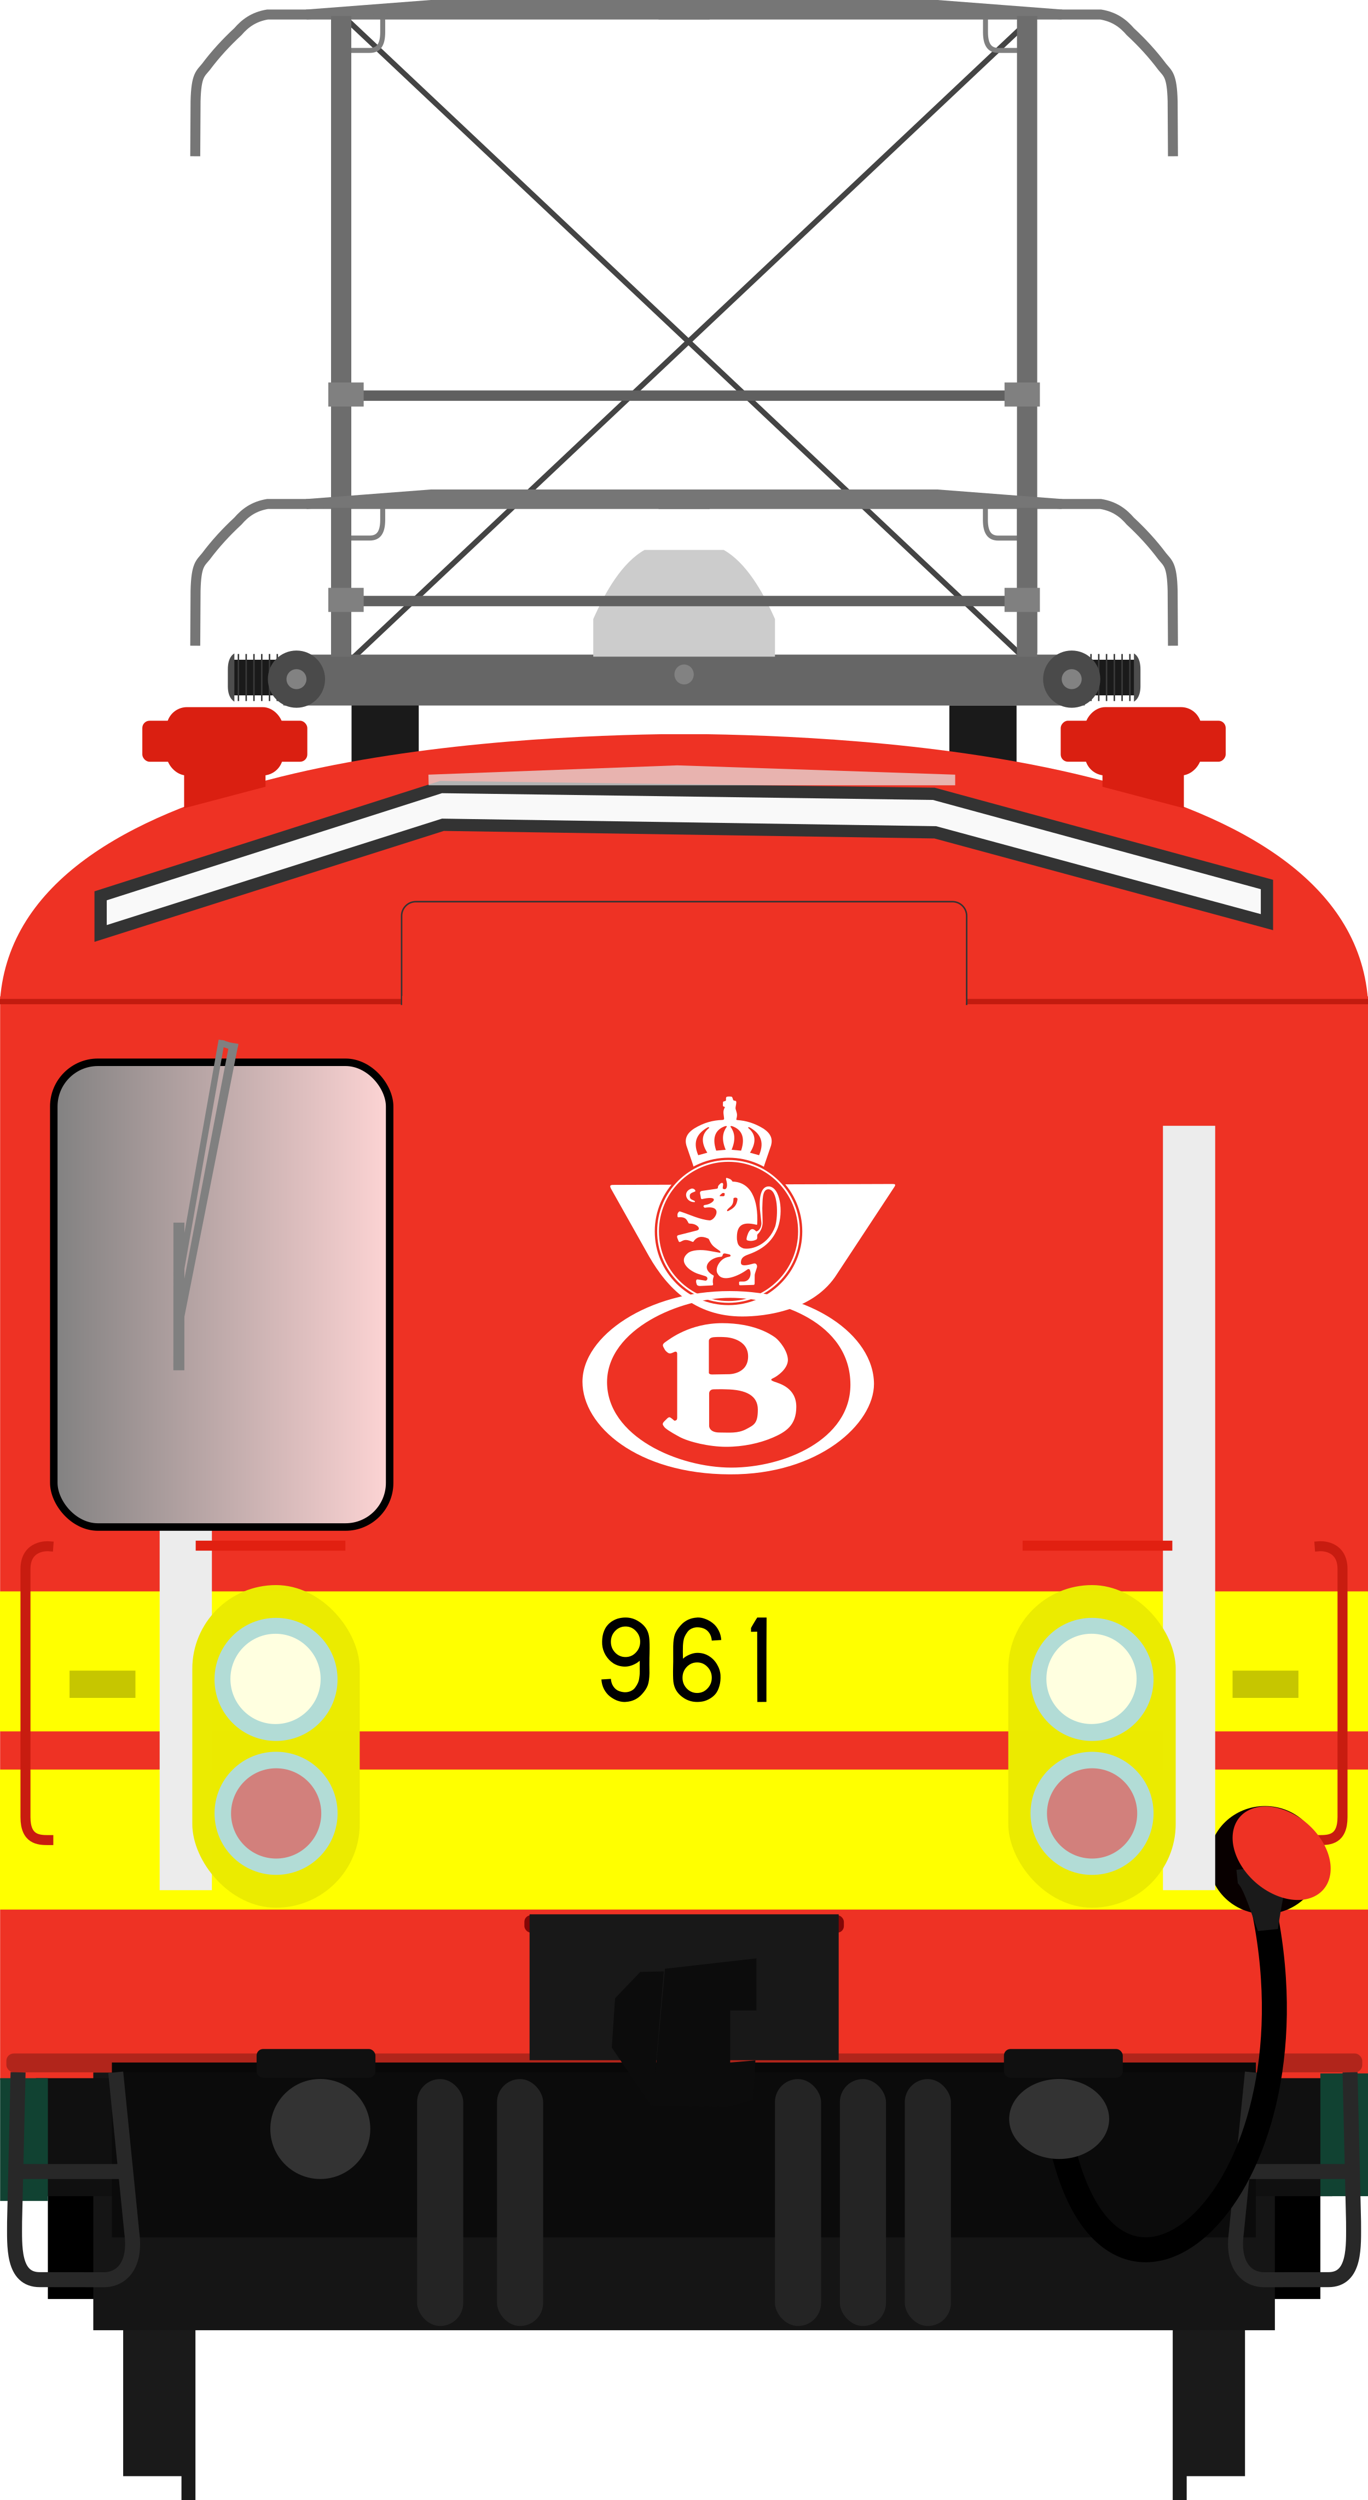 <?xml version="1.0" encoding="utf-8" standalone="no"?>
<!DOCTYPE svg PUBLIC "-//W3C//DTD SVG 1.1//EN" "http://www.w3.org/Graphics/SVG/1.1/DTD/svg11.dtd">
<svg version="1.1" width="273.74" height="500" xml:space="preserve" xmlns="http://www.w3.org/2000/svg">
<defs>
<filter id="filter1157-6" x="-.004" y="-.263" width="1.007" height="1.525" color-interpolation-filters="sRGB"><feGaussianBlur stdDeviation="0.109"/></filter>
<filter id="filter4972-8-1-7" x="-2.353" y="-.3" width="5.706" height="1.6" color-interpolation-filters="sRGB"><feGaussianBlur stdDeviation="4.081"/></filter>
<linearGradient id="linearGradient3794" x1="59.566" x2="77.743" y1="86.86" y2="86.86" gradientTransform="matrix(3.78 0 0 3.78 -215.12 -69.388)" gradientUnits="userSpaceOnUse"><stop stop-color="#808080" offset="0"/><stop stop-color="#ffd5d5" offset="1"/></linearGradient>
<filter id="filter5531" x="-.107" y="-.849" width="1.213" height="2.714" color-interpolation-filters="sRGB"><feGaussianBlur stdDeviation="2.122"/></filter>
<filter id="filter5711" x="-.11" y="-2.893" width="1.219" height="6.787" color-interpolation-filters="sRGB"><feGaussianBlur stdDeviation="1.037"/></filter>
<filter id="filter4972-8-1-7-2" x="-2.353" y="-.3" width="5.706" height="1.6" color-interpolation-filters="sRGB"><feGaussianBlur stdDeviation="4.081"/></filter>
<filter id="filter4041" x="-.031" y="-.497" width="1.061" height="1.994" color-interpolation-filters="sRGB"><feGaussianBlur stdDeviation="0.863"/></filter>
</defs>
<g stroke-width="3.788">
<rect x="9.577" y="410.66" width="254.63" height="49.101"/>
<rect x="189.97" y="141.07" width="13.446" height="13.575" fill="#1a1a1a"/>
<rect x="70.346" y="139.52" width="13.446" height="13.575" fill="#1a1a1a"/>
</g>
<path d="m132.19 146.83c-37.172 0.62-128.42 6.17-132.16 52.948 0 0 273.74-4.7e-4 273.69 0-3.742-46.776-95.018-52.328-132.17-52.948z" fill="#ee3224" stroke-width="3.78"/>
<path transform="matrix(4.642 0 0 4.642 -313.01 -129.7)" d="m71.767 66.533 14.676-4.686 21.239 0.292 14.362 3.907v1.622l-14.296-3.869-21.225-0.326-14.756 4.682z" fill="#f9f9f9" filter="url(#filter5531)" stroke="#333" stroke-linecap="round" stroke-width=".529" style="paint-order:fill markers stroke"/>
<path transform="matrix(4.642 0 0 4.642 -313.01 -129.7)" d="m85.898 61.314 10.723-0.401 11.984 0.401v0.459h-22.697z" fill="#e6e6e6" fill-opacity=".715" filter="url(#filter5711)" style="paint-order:fill markers stroke"/>
<rect x=".026" y="199.26" width="273.74" height="216.71" ry="0" fill="#ee3224" stroke-width="3.78" style="paint-order:fill markers stroke"/>
<g fill="#ff0">
<rect x="-.265" y="199.77" width="274.02" height="1.063" fill="#c21b0f" stroke-width="1.496"/>
<path d="m193.43 199.17v180.33c0 1.579-1.271 2.851-2.851 2.851h-107.37c-1.579 0-2.851-1.271-2.851-2.851v-180.33z" fill="#ee3224" style="paint-order:fill markers stroke"/>
<rect y="318.25" width="273.74" height="28" stroke-width="9.998"/>
<rect y="353.88" width="273.74" height="28" stroke-width="10.021"/>
</g>
<g transform="translate(-36.589 -84.202)" fill="#ee3224" stroke="#333" stroke-linecap="round">
<path d="m119.8 264.52h107.37c1.579 0 2.851 1.271 2.851 2.851v17.663h-113.07v-17.663c0-1.579 1.271-2.851 2.851-2.851z" stroke-width=".3" style="paint-order:fill markers stroke"/>
</g>
<rect x="80.47" y="199.17" width="112.8" height="5.44" fill="#ee3224" stop-color="#000"/>
<g fill="#1a1a1a">
<rect x="24.646" y="416.6" width="13.436" height="78.593" stroke-width="1.491"/>
<rect x="36.313" y="424.99" width="2.796" height="75.006" stroke-width="2.073"/>
<rect transform="scale(-1,1)" x="-249.13" y="416.6" width="13.436" height="78.593" stroke-width="1.491"/>
<rect transform="scale(-1,1)" x="-237.46" y="425" width="2.796" height="75.006" stroke-width="2.073"/>
</g>
<rect x="18.667" y="414.47" width="236.44" height="51.538" ry="0" fill="#151515" stroke-width="4.1" style="paint-order:fill markers stroke"/>
<rect x="7.185" y="415.6" width="259.4" height="23.605" fill="#101010" stroke-linecap="square" stroke-width="2"/>
<rect transform="matrix(3.377 0 0 8.396 -188.57 -684.05)" x="62.469" y="130.6" width="67.787" height="4.165" fill="#0b0b0b" filter="url(#filter4041)" stroke-linecap="square" stroke-width=".529" style="mix-blend-mode:normal"/>
<ellipse cx="253.13" cy="371.98" rx="11.228" ry="10.802" fill="#080000" stroke-width="3.582" style="paint-order:fill markers stroke"/>
<rect x="104.93" y="383.02" width="63.932" height="3.479" ry="1.305" fill="#850606" stroke-width="3.78" style="paint-order:fill markers stroke"/>
<rect transform="matrix(3.78 0 0 3.78 -227.33 -63.386)" x="60.477" y="125.41" width="71.777" height=".997" ry=".39" fill-opacity=".256" filter="url(#filter1157-6)" style="paint-order:fill markers stroke"/>
<g stroke-width="3.78">
<rect x="105.97" y="382.83" width="61.853" height="29.172" ry="0" fill="#181818" style="paint-order:fill markers stroke"/>
<path d="m133.06 393.72-2.522 27.418 15.025 0.22 5.155-1.426 0.439-7.896-5.045 0.439v-10.419h5.264v-10.419z" fill="#0c0c0c"/>
<path d="m132.84 394.24-4.716 0.11-5.045 5.264-0.658 9.87 8.116 11.954z" fill="#0c0c0c"/>
</g>
<rect x="264.21" y="414.65" width="9.556" height="24.55" fill="#114232" stroke-width="3.788"/>
<rect x=".026" y="415.6" width="9.556" height="24.55" fill="#114232" stroke-width="3.788"/>
<g fill="none" stroke="#282828" stroke-width="3">
<path d="m250.61 414.43-3.217 32.077c-0.897 6.626 2.133 9.42 5.638 9.402l12.759-0.015c5.504 0.03 5.059-6.791 5.059-11.606l-0.699-29.859"/>
<path d="m248.76 434.27h21.299"/>
<path d="m23.157 414.43 3.217 32.077c0.897 6.626-2.133 9.42-5.638 9.402l-12.759-0.015c-5.504 0.03-5.059-6.791-5.059-11.606l0.699-29.859"/>
<path d="m25.009 434.27h-21.299"/>
</g>
<rect transform="matrix(-2.511 0 0 4.683 347.99 -170.3)" x="121.7" y="84.442" width="4.163" height="32.642" ry="0" fill="#ececec" filter="url(#filter4972-8-1-7)" style="paint-order:fill markers stroke"/>
<rect transform="matrix(-2.511 0 0 4.683 548.75 -170.3)" x="121.7" y="84.442" width="4.163" height="32.642" ry="0" fill="#ececec" filter="url(#filter4972-8-1-7-2)" style="paint-order:fill markers stroke"/>
<rect x="10.764" y="212.44" width="67.205" height="92.94" ry="8.832" fill="url(#linearGradient3794)" stroke="#000" stroke-width="1.5"/>
<g fill="none">
<path d="m69.22 3.753 137.37 129.4" stroke="#444" stroke-width="1.08px"/>
<path d="m206.31 3.753-137.37 129.4" stroke="#444" stroke-width="1.08px"/>
<g stroke="#7f7f7f" stroke-width="1px">
<path d="m197.18 100.93v3.054c0.01 2.389 0.743 3.628 2.588 3.628h4.218"/>
<path d="m76.581 3.4v3.054c-0.01 2.389-0.743 3.628-2.588 3.628h-4.218"/>
<path d="m197.2 3.4v3.054c0.01 2.389 0.743 3.628 2.588 3.628h4.218"/>
</g>
<g stroke="#767676" stroke-width="2">
<path d="m142 2.905h-88.478c-2.784 0.46-4.515 1.799-5.912 3.417-2.315 2.146-4.469 4.468-6.394 7.043-1.132 1.391-1.955 1.662-2.083 6.86l-0.066 11.023"/>
<path d="m61.286 2.909 24.923-1.909h55.8"/>
<path d="m131.78 2.905h88.478c2.784 0.46 4.515 1.799 5.912 3.417 2.315 2.146 4.469 4.468 6.394 7.043 1.132 1.391 1.955 1.662 2.083 6.86l0.066 11.023"/>
<path d="m212.49 2.909-24.923-1.909h-55.8"/>
</g>
</g>
<rect x="66.244" y="3.201" width="4.05" height="127.37" fill="#6d6d6d" stroke-width="2.012"/>
<rect x="203.5" y="3.201" width="4.05" height="127.37" fill="#6d6d6d" stroke-width="2.012"/>
<path d="m76.58 100.92v3.054c-0.01 2.389-0.743 3.628-2.588 3.628h-4.218" fill="none" stroke="#7f7f7f" stroke-width="1px"/>
<rect x="56.69" y="130.91" width="160.4" height="10.182" fill="#666"/>
<rect transform="matrix(0,-1,-1,0,0,0)" x="-139.06" y="-227.58" width="7.124" height="11.225" fill="#1a1a1a" stroke-width="1.268"/>
<rect transform="matrix(0,-1,-1,0,0,0)" x="-139.08" y="-217.57" width="7.165" height="1.362" fill="#909090" stroke-width=".472"/>
<path d="m228.21 137.33v-3.421c0.025-2.677-1.309-3.227-1.309-3.227v9.63s1.284-0.564 1.309-2.981z" fill="#4d4d4d" stroke-width=".506"/>
<g fill="#3a3a3a" stroke-width=".582">
<rect transform="matrix(0,-1,-1,0,0,0)" x="-140.2" y="-226.24" width="9.412" height=".296"/>
<rect transform="matrix(0,-1,-1,0,0,0)" x="-140.2" y="-224.68" width="9.412" height=".296"/>
<rect transform="matrix(0,-1,-1,0,0,0)" x="-140.2" y="-223.13" width="9.412" height=".296"/>
<rect transform="matrix(0,-1,-1,0,0,0)" x="-140.2" y="-221.57" width="9.412" height=".296"/>
<rect transform="matrix(0,-1,-1,0,0,0)" x="-140.2" y="-220.01" width="9.412" height=".296"/>
<rect transform="matrix(0,-1,-1,0,0,0)" x="-140.2" y="-218.46" width="9.412" height=".296"/>
</g>
<rect transform="rotate(-90)" x="-139.06" y="46.213" width="7.124" height="11.225" fill="#1a1a1a" stroke-width="1.268"/>
<rect transform="rotate(-90)" x="-139.08" y="56.225" width="7.165" height="1.362" fill="#909090" stroke-width=".472"/>
<path d="m45.59 137.33v-3.421c-0.025-2.677 1.309-3.227 1.309-3.227v9.63s-1.284-0.564-1.309-2.981z" fill="#4d4d4d" stroke-width=".506"/>
<g fill="#3a3a3a" stroke-width=".582">
<rect transform="rotate(-90)" x="-140.2" y="47.56" width="9.412" height=".296"/>
<rect transform="rotate(-90)" x="-140.2" y="49.115" width="9.412" height=".296"/>
<rect transform="rotate(-90)" x="-140.2" y="50.67" width="9.412" height=".296"/>
<rect transform="rotate(-90)" x="-140.2" y="52.23" width="9.412" height=".296"/>
<rect transform="rotate(-90)" x="-140.2" y="53.784" width="9.412" height=".296"/>
<rect transform="rotate(-90)" x="-140.2" y="55.339" width="9.412" height=".296"/>
</g>
<g fill="none" stroke="#767676" stroke-width="2">
<path d="m142 100.79h-88.478c-2.784 0.46-4.515 1.799-5.912 3.417-2.315 2.146-4.469 4.468-6.394 7.043-1.132 1.391-1.955 1.662-2.083 6.86l-0.066 11.023"/>
<path d="m61.286 100.8 24.923-1.909h55.8"/>
<path d="m131.78 100.79h88.478c2.784 0.46 4.515 1.799 5.912 3.417 2.315 2.146 4.469 4.468 6.394 7.043 1.132 1.391 1.955 1.662 2.083 6.86l0.066 11.023"/>
<path d="m212.49 100.8-24.923-1.909h-55.8"/>
</g>
<rect x="66.244" y="101.57" width="4.05" height="29.777" fill="#6d6d6d"/>
<rect x="203.5" y="101.57" width="4.05" height="29.777" fill="#6d6d6d"/>
<path d="m128.97 109.98c-4.431 2.501-7.759 8.183-10.256 13.82v7.519h36.363v-7.519c-2.497-5.637-5.825-11.319-10.256-13.82z" fill="#ccc"/>
<circle cx="59.324" cy="135.82" r="5.723" fill="#4a4a4a"/>
<circle cx="59.324" cy="135.82" r="1.996" fill="#828282"/>
<circle cx="214.45" cy="135.82" r="5.723" fill="#4a4a4a"/>
<circle cx="214.45" cy="135.82" r="1.996" fill="#828282"/>
<ellipse cx="136.89" cy="134.88" rx="1.933" ry="1.993" fill="#828282"/>
<path d="m66.668 120.2h140.44" fill="none" stroke="#606060" stroke-width="2.077"/>
<rect x="65.697" y="117.56" width="7.075" height="4.817" fill="#808080"/>
<rect x="201.01" y="117.56" width="7.075" height="4.817" fill="#808080"/>
<path d="m66.668 79.125h140.44" fill="none" stroke="#606060" stroke-width="2.077"/>
<rect x="65.697" y="76.488" width="7.075" height="4.817" fill="#808080"/>
<rect x="201.01" y="76.488" width="7.075" height="4.817" fill="#808080"/>
<g fill="#242424" stroke-width=".998">
<rect x="168.06" y="415.78" width="9.228" height="49.383" ry="4.614"/>
<rect x="181.05" y="415.78" width="9.228" height="49.383" ry="4.614"/>
<rect x="155.07" y="415.78" width="9.228" height="49.383" ry="4.614"/>
<rect x="83.463" y="415.78" width="9.228" height="49.383" ry="4.614"/>
<rect x="99.454" y="415.78" width="9.228" height="49.383" ry="4.614"/>
</g>
<rect x="38.479" y="316.99" width="33.501" height="64.521" ry="16.751" fill="#ebeb00" fill-opacity=".996" stroke-width="3.78" style="paint-order:fill markers stroke"/>
<g stroke-width=".896">
<circle transform="rotate(45)" cx="276.54" cy="198.43" r="12.31" fill="#b2dcd6"/>
<circle transform="rotate(45)" cx="276.4" cy="198.43" r="9.027" fill="#ffffe0"/>
<circle transform="rotate(45)" cx="295.48" cy="217.36" r="12.31" fill="#b2dcd6"/>
<circle transform="rotate(45)" cx="295.51" cy="217.36" r="9.027" fill="#f00" fill-opacity=".42"/>
</g>
<rect x="201.76" y="316.99" width="33.501" height="64.521" ry="16.751" fill="#ebeb00" fill-opacity=".996" stroke-width="3.78" style="paint-order:fill markers stroke"/>
<path d="m253.13 382.79c11.074 56.419-30.044 91.781-40.557 46.43" fill="none" stroke="#000" stroke-linecap="square" stroke-width="5"/>
<path d="m251.73 386.17 3.987-0.409s1.199-8.546 2.131-10.166l-0.278-2.706-10.157 1.042 0.279 2.715c1.252 1.041 3.054 7.124 4.03 9.534z" fill="#1a1a1a" stroke-width=".806"/>
<g stroke-width=".896">
<circle transform="rotate(45)" cx="392" cy="82.971" r="12.31" fill="#b2dcd6"/>
<circle transform="rotate(45)" cx="391.85" cy="82.971" r="9.027" fill="#ffffe0"/>
<circle transform="rotate(45)" cx="410.94" cy="101.91" r="12.31" fill="#b2dcd6"/>
<circle transform="rotate(45)" cx="410.96" cy="101.91" r="9.027" fill="#f00" fill-opacity=".42"/>
</g>
<g transform="translate(-.614)" fill="#da1f11" stroke-width="4.004">
<g transform="translate(-8 1.304)">
<rect x="41.937" y="140.11" width="23.333" height="13.671" ry="4.101" style="paint-order:fill markers stroke"/>
<rect x="37.092" y="142.83" width="33.018" height="8.202" ry="1.453" style="paint-order:fill markers stroke"/>
<path d="m45.456 148.31h16.289l-6e-6 7.721-16.289 4.291z" style="paint-order:fill markers stroke"/>
</g>
<rect transform="scale(-1,1)" x="-241.03" y="141.41" width="23.333" height="13.671" ry="4.101" style="paint-order:fill markers stroke"/>
<rect transform="scale(-1,1)" x="-245.88" y="144.13" width="33.018" height="8.202" ry="1.453" style="paint-order:fill markers stroke"/>
<path d="m237.51 149.62h-16.289l1e-5 7.721 16.289 4.291z" style="paint-order:fill markers stroke"/>
</g>
<g transform="translate(-.771)">
<path d="m264.84 309.22s4.572-0.344 4.572 4.572v49.601c-3e-3 4.47-2.581 4.595-4.572 4.595" fill="none" stop-color="#000" stroke="#c81c10" stroke-linecap="square" stroke-linejoin="bevel" stroke-width="2"/>
<rect x="247.41" y="334.1" width="13.179" height="5.448" fill="#c6c600" stop-color="#000"/>
</g>
<ellipse transform="matrix(.174 -.985 .912 .41 0 0)" cx="-240.14" cy="327.02" rx="8.398" ry="10.638" fill="#ee3224" stroke-width="3.78" style="paint-order:fill markers stroke"/>
<path d="m47.707 208.75-11.528 58.204-1.367-0.303s11.134-58.405 11.126-58.17z" fill="#808080" stroke-width="1.708"/>
<path d="m36.888 274.03 0.018-29.524h-2.199l-0.018 29.524z" fill="#808080" stroke-width=".823"/>
<path d="m44.366 208.01-8.902 50.237" fill="none" stroke="#808080" stroke-width="1.25px"/>
<path d="m44.252 208.59 3.237 1.046" fill="#808080" stroke="#808080" stroke-width="1.301px"/>
<g transform="matrix(3.78 0 0 3.78 -.676 112.92)" fill="#333">
<ellipse cx="56.248" cy="82.233" rx="2.646" ry="2.117" stroke-width=".308"/>
<circle cx="17.135" cy="82.762" r="2.646" stroke-width=".344"/>
</g>
<rect x="51.344" y="409.77" width="23.782" height="5.74" ry="1.305" fill="#101010" stroke-width="3.78" style="paint-order:fill markers stroke"/>
<rect x="200.89" y="409.77" width="23.782" height="5.74" ry="1.305" fill="#101010" stroke-width="3.78" style="paint-order:fill markers stroke"/>
<g transform="translate(-.771)">
<g transform="translate(-381.1 9.142)">
<path d="m391.54 300.08s-4.572-0.344-4.572 4.572v49.601c3e-3 4.47 2.581 4.595 4.572 4.595" fill="none" stop-color="#000" stroke="#c81c10" stroke-linecap="square" stroke-linejoin="bevel" stroke-width="2"/>
<rect transform="scale(-1,1)" x="-408.97" y="324.96" width="13.179" height="5.448" fill="#c6c600" stop-color="#000"/>
</g>
</g>
<g transform="translate(-.497)" fill="none" stroke="#e12011" stroke-linecap="square" stroke-linejoin="bevel" stroke-width="2">
<path d="m206.13 309.11h27.952" stop-color="#000"/>
<path d="m40.658 309.11h27.952" stop-color="#000"/>
</g>
<g transform="matrix(1.106 0 0 1.106 5.378 -31.271)">
<g transform="matrix(.232 0 0 .232 105.54 226.54)">
<g fill="#fff" stroke-width=".529">
<path d="m1.207 72.9 29.116 51.747c14.246 24.675 35.469 46.8 72.751 46.8 17.503 0 55.893-4.354 73.886-33.254l44.55-67.593c1.445-2.166 0.529-2.416-1.369-2.41l-217.9 0.709c-3.02 0-2.591 1.296-1.03 4z"/>

<path d="m94.195 0.064c-1.836-0.127-3.544-0.144-3.782 0.693-0.178 0.624-0.146 0.952-0.109 1.787 0.029 0.887-0.677 1.059-1.088 1.114-1.163 0.216-1.273 0.398-1.273 1.353l-0.05 1.482c-0.107 1.033 0.45 1.586 1.662 1.667-1.919 3.34-1.155 4.885-0.778 8.675 0.184 1.011-0.371 1.443-1.455 1.458-7.078 0.219-14.287 2.043-21.716 6.58-6.554 4.206-7.438 8.667-6.228 13.221l5.14 15.041c0.611 1.788 0.786 2.886 0.072 4.763h55.654c-0.715-1.876-0.54-2.975 0.071-4.763l5.141-15.041c1.21-4.554 0.326-9.015-6.229-13.221-6.813-4.161-13.441-6.039-19.952-6.491-1.228-0.075-0.898-0.512-0.842-0.999 0.93-3.609 0.288-4.28-0.507-7.241-0.24-0.646-0.241-1.227-0.147-1.841 0.207-1.339 0.628-3.102 0.544-4.101-0.217-0.735-0.358-0.758-1.062-0.879l-0.622-0.106c-0.824-0.148-0.93-1.073-1.139-1.756-0.353-1.16-0.786-1.404-1.305-1.396z"/>
</g>
<g fill="#ee3224">
<ellipse cx="92.263" cy="105.15" rx="57.521" ry="57.447" stop-color="#000"/>
<circle cx="92.263" cy="105.15" r="54.957" stroke="#fff" stroke-width="1.392"/>
<g transform="matrix(1.067 0 0 .983 -6.221 -1.145)" stroke-linecap="square" stroke-linejoin="bevel" stroke-width=".529">
<path d="m70.153 47.718c-4.414-11.305-0.243-17.528 6.606-21.895 1.246-0.72 1.949-0.123 0.916 0.694-4.586 4.244-6.02 10.406-0.871 19.212z"/>
<path d="m83.293 44.098c-3.583-11.58 0.434-17.043 6.342-19.341 1.475-0.515 1.812 0.133 0.918 1.112-2.111 3.522-3.759 8.766-0.314 17.538z"/>
<path d="m114.64 47.718c4.414-11.305 0.243-17.528-6.606-21.895-1.246-0.72-1.949-0.123-0.916 0.694 4.586 4.244 6.02 10.406 0.871 19.212z"/>
<path d="m101.49 44.098c3.583-11.58-0.434-17.043-6.342-19.341-1.475-0.515-1.812 0.133-0.918 1.112 2.111 3.522 3.759 8.766 0.314 17.538z"/>

</g>
</g>
<g stroke-linecap="square" stroke-linejoin="bevel" stroke-width=".529">
<path d="m62.178 78.745c-0.507-2.915 0.483-3.39 3.801-4.615 1.365-0.297-0.592-3.184-3.095-2.189-6.697 2.63-3.492 10.589 2.742 10.353 0.847 0.097 0.383-0.78 0.078-0.967-0.989-0.608-3.211-1.035-3.527-2.582z" fill="#fffefe"/>
<path d="m70.615 78.423c0.006 1.907 1.053 1.634 2.143 1.271 13.27-2.698 7.693 4.25 0.949 4.862-1.593 0.436-0.953 1.887 0.109 2.143 14.979-2.334 7.934 10.005 3.682 9.852-7.511-0.609-15.402-4.451-22.625-6.829-0.644-0.224-0.98-0.28-1.459 0.251-0.538 0.599-0.962 1.257-0.979 2.125l0.038 1.121c-0.028 1.29 1.004 0.874 1.83 0.839 4.146-0.108 5.264 1.766 6.282 3.656l0.244 0.472c0.302 0.821 0.553 0.786 1.366 0.882l0.481 0.036c4.9 0.038 8.675 4.185 4.982 5.3l-14.556 3.68c-0.968 0.259-1.257 1.052-0.651 2.531l0.914 2.186c0.216 0.595 0.729 0.859 1.671 0.322 1.992-0.875 3.254-2.433 8.773-0.016 0.579 0.226 0.767 0.359 1.085 0 2.799-4.152 6.566-4.467 10.975-2.613 0.947 0.241 1.153 0.848 1.508 1.619 2.008 4.355 3.708 5.135 8.036 8.235 0.579 0.409 0.916 1.574-0.041 1.423-2.166-0.341-7.449-1.317-7.822-1.389-6.827-1.316-13.801-0.75-16.777 1.528-8.404 6.649 0.85 13.999 7.783 16.325l5.46 1.717c3.083 0.993 1.563 3.993-0.01 3.539l-5.417-0.871c-0.986-0.199-1.333 0.065-1.566 0.825-0.208 1.158 0.148 2.067 0.504 3.148 0.352 0.718 1.205 1.072 2.559 1.083l9.151-0.443c1.129-0.026 0.915-0.599 1-1.166-0.492-1.997-0.202-3.896 0.457-5.748 0.089-1.001-0.171-0.806-0.992-1.309-9.653-5.936-1.641-13.623 6.451-14.075 0.896-0.069 1.151-0.196 1.44-1.052l0.232-0.69c0.525-1.34 2.061-0.795 3.127-0.572 0.666 0.14 1.257 0.251 1.835 0.401 1.196 0.267 1.931 1.667-0.539 1.979-6.527 0.868-11.435 9.5-8.2 13.486 3.623 6.434 15.66 1.66 22.783-3.582 0.289-0.227 1.38-1.005 2.071 0.275 1.56 3.833-0.305 9.368-5.549 9.039h-2.096c-0.722 0.053-0.782 0.402-0.743 0.795v1.15c0.03 1.149 0.792 0.952 1.404 0.952l9.571-0.274c0.679 0.039 0.974-0.063 1.135-1l0.05-6.329c0-0.8 0.194-1.484 0.43-2.222l1.205-3.78c0.573-1.404-0.02-4.128-2.833-3.226-5.156 1.4-9.452 2.275-9.563-0.736 0.014-3.373 1.583-4.905 5.724-6.387 13.718-4.832 19.691-12.357 23.034-20.797 4.631-12.644 1.843-31.583-6.795-32.284-6.254-0.274-7.83 8.376-7.159 17.572l1.096 10.125c0.495 2.948-1.043 6.25-3.187 7.157-0.604 0.281-0.823 0.202-1.222-0.218-2.531-2.581-4.313-1.302-5.766 1.663-0.535 1.346-1.025 2.617-1.242 3.968-0.17 0.907-0.255 1.594 1.022 1.919 2.209 0.557 4.335 0.279 6.392-0.683 1.711-0.978 0.068-3.351 1.342-4.451 2.241-1.9 3.916-6.067 3.706-9.597l-0.259-10.431c0.341-6.002-0.308-14.734 4.751-14.813 7.643 0.284 7.74 20.721 5.309 29.001-5.252 14.124-17.85 18.378-24.821 17.086-4.541-1.74-4.497-4.173-5.014-7.009-0.499-10.546 3.63-14.201 14.894-11.492 0.354 0.074 0.807 0.356 0.902-0.368 1.018-19.249-5.014-32.907-19.242-33.184-1.268-2.268-2.837-2.288-4.332-2.857-0.644-0.262-0.864 0.468-0.701 1.149 1.513 4.823 0.709 8.246-1.751 7.536-1.116-0.282-0.886-0.762-0.751-1.822l0.22-1.715c0.078-1.953-1.802-1.345-2.472-0.43-1.06 0.836-1.565 1.672-1.583 2.508 0.045 0.546-0.158 1.063-1.049 1.196l-11.556 1.706c-0.792 0.198-1.419 0.586-1.389 1.737z" fill="#fff"/>
<path d="m87.286 75.427c-0.475 0.373-1.068 0.869-1.469 1.301-0.487 0.525-0.689 0.956-0.051 0.954l2.208 0.053c1.321-0.039 1.288-0.754 1.288-2.001-0.007-0.292-0.212-0.499-0.518-0.519-0.306-0.021-0.686-0.061-1.035-0.019-0.171 0.021-0.311 0.131-0.423 0.231z" fill="#ee3224"/>
<path d="m96.111 79.564c0.051 6.002-2.898 6.157-4.822 8.748-0.339 0.503-0.208 1.343 0.64 0.982 3.325-1.774 6.706-3.461 7.342-9.31-0.084-1.694-3.146-1.281-3.159-0.42z" fill="#ee3224"/>
</g>
</g>
<g transform="matrix(.306 0 0 .305 104.26 261.86)" fill="#fff" stroke-width=".626">
<path transform="matrix(1.596 0 0 1.598 -12.34 -.74)" d="m54.621 0.178c-30.187 0-54.547 16.514-54.547 33.638 2.19e-4 16.434 20.349 34.26 54.547 34.36 33.095 0.2 53.449-18.827 53.449-33.559-0.1-18.326-23.563-34.439-53.449-34.439zm0.199 2.502c17.952 0 44.528 9.214 44.518 32.248 0 20.329-24.459 30.744-44.115 30.744-19.657 0-46.043-11.517-46.043-31.746 0.11-19.739 27.288-31.246 45.64-31.246z"/>
<path transform="matrix(1.596 0 0 1.598 -12.34 -.74)" d="m51.803 12.084c-11.924 0-19.447 5.919-20.75 6.82-1.404 0.902-1.405 1.391-0.803 2.393 0.501 0.911 0.502 1.012 1.395 1.713 0.902 0.701 1.805-1e-3 2.607-0.301 0.913-0.31 0.912 0.691 0.912 0.691v23.844c0 1.202-1.103 1.002-1.103 1.002s-0.602-0.601-1.204-1.002c-0.501-0.4-0.801-0.299-1.302 0.102l-1.305 1.3c-0.802 0.892-0.302 1.292 0.1 1.903 0.401 0.591 2.107 1.802 5.617 3.695 3.51 1.903 11.031 3.707 17.349 3.707 6.319 0 12.346-1.303 17.25-3.406 4.814-2.103 8.725-4.516 8.725-11.416 0-7.02-6.117-8.623-8.123-9.324-1.916-0.691-1.114-0.992-0.111-1.493 1.013-0.49 5.014-3.102 5.125-6.507 0-3.305-3.008-7.111-4.713-8.412-1.705-1.202-7.732-5.309-19.666-5.309zm-1.543 5.129c1.636-0.03 3.047 0.088 3.047 0.088s8.132 0.401 8.132 7.111c0 6.61-7.019 6.609-7.019 6.609s-5.316 0.1-6.318 0.1c-1.414 0-1.204-0.801-1.204-0.801v-11.617s-0.109-1.202 1.696-1.402c0.551-0.053 1.12-0.078 1.666-0.088zm1.465 19.375c0.46 5e-3 0.956 0.016 1.482 0.041 7.622 0.1 11.834 2.404 11.834 7.512 0 5.207-1.396 5.708-4.404 7.31-3.109 1.602-6.118 1.201-9.828 1.201-3.811 0-3.811-2.402-3.811-2.402v-12.018s-0.099-1.503 1.596-1.603c0.677 0 1.749-0.055 3.131-0.041z"/>
</g>
</g>
<g transform="translate(1)" stop-color="#000" stroke-linecap="square" stroke-linejoin="bevel" stroke-width=".5">
<path d="m124 340.37q0.102 0 0.22-0.017 1.98-0.118 3.267-1.574 0.829-0.914 1.134-1.76 0.305-0.846 0.339-2.404 0-0.237-0.017-1.727 0-1.506 0.034-2.251 0.051-2.167-0.068-3.098-0.102-0.948-0.491-1.642-0.542-0.982-1.71-1.693-1.151-0.728-2.539-0.728-0.643 0-1.286 0.152-0.626 0.135-1.286 0.525-0.66 0.389-1.134 0.982-0.474 0.576-0.762 1.54-0.271 0.965-0.203 2.184 0.085 1.117 0.677 2.133 0.609 1.016 1.557 1.642 0.965 0.609 2.184 0.66 1.236 0.051 2.573-0.762 0.085-0.068 0.169-0.135 0.102-0.068 0.135-0.102 0.051-0.034 0.118-0.085 0.085-0.085 0.102-0.068 0.017 0 0 0.102 0 0.085 0 0.135 0 0.406 0 1.185 0.017 0.779 0 1.134-0.017 0.355-0.102 0.897-0.068 0.542-0.271 0.982-0.186 0.423-0.508 0.863-0.322 0.474-0.914 0.745-0.576 0.254-1.219 0.237-0.643-0.034-1.253-0.288-0.592-0.254-1.016-0.88-0.423-0.626-0.491-1.506-0.609 0.034-1.896 0.118 0.068 1.066 0.525 1.947 0.474 0.88 1.151 1.422 0.694 0.542 1.456 0.846 0.779 0.288 1.523 0.288zm2.234-9.885q-0.846 0.897-2.065 0.897t-2.082-0.897q-0.846-0.897-0.846-2.15 0-1.27 0.846-2.167 0.863-0.897 2.082-0.897t2.065 0.897q0.863 0.897 0.863 2.167 0 1.253-0.863 2.15z"/>
<path d="m138.67 323.47q-0.102 0-0.22 0.017-1.98 0.118-3.267 1.574-0.829 0.914-1.134 1.76-0.305 0.846-0.339 2.404 0 0.237 0 1.744 0.017 1.49-0.017 2.234-0.051 2.167 0.051 3.115 0.118 0.931 0.508 1.625 0.542 0.982 1.693 1.71 1.168 0.711 2.556 0.711 0.643 0 1.27-0.135 0.643-0.152 1.303-0.542 0.66-0.389 1.134-0.965 0.474-0.592 0.745-1.557 0.288-0.965 0.22-2.184-0.085-1.117-0.694-2.133-0.592-1.016-1.557-1.625-0.948-0.626-2.184-0.677-1.219-0.051-2.556 0.762-0.085 0.068-0.186 0.135-0.085 0.068-0.135 0.102-0.034 0.034-0.102 0.085-0.085 0.085-0.102 0.085-0.017-0.017 0-0.118 0-0.085 0-0.135 0-0.406-0.017-1.185 0-0.779 0.017-1.134t0.085-0.897q0.085-0.542 0.271-0.965 0.203-0.44 0.525-0.88 0.322-0.474 0.897-0.728 0.592-0.271 1.236-0.237 0.643 0.017 1.236 0.271 0.609 0.254 1.033 0.88 0.423 0.626 0.491 1.506 0.592-0.034 1.896-0.118-0.068-1.066-0.542-1.947-0.457-0.88-1.151-1.422-0.677-0.542-1.456-0.829-0.762-0.305-1.506-0.305zm-2.251 9.885q0.863-0.897 2.082-0.897t2.065 0.897q0.863 0.897 0.863 2.167 0 1.253-0.863 2.15-0.846 0.897-2.065 0.897t-2.082-0.897q-0.846-0.897-0.846-2.15 0-1.27 0.846-2.167z"/>
<path d="m150.55 340.37q-0.034-3.013-0.034-14.066l-1.236 0.034v-0.745q0.034-0.102 0.339-0.626 0.322-0.525 0.609-1.016l0.305-0.474h1.862q-0.034 3.216-0.034 16.876z"/>
</g>
</svg>
